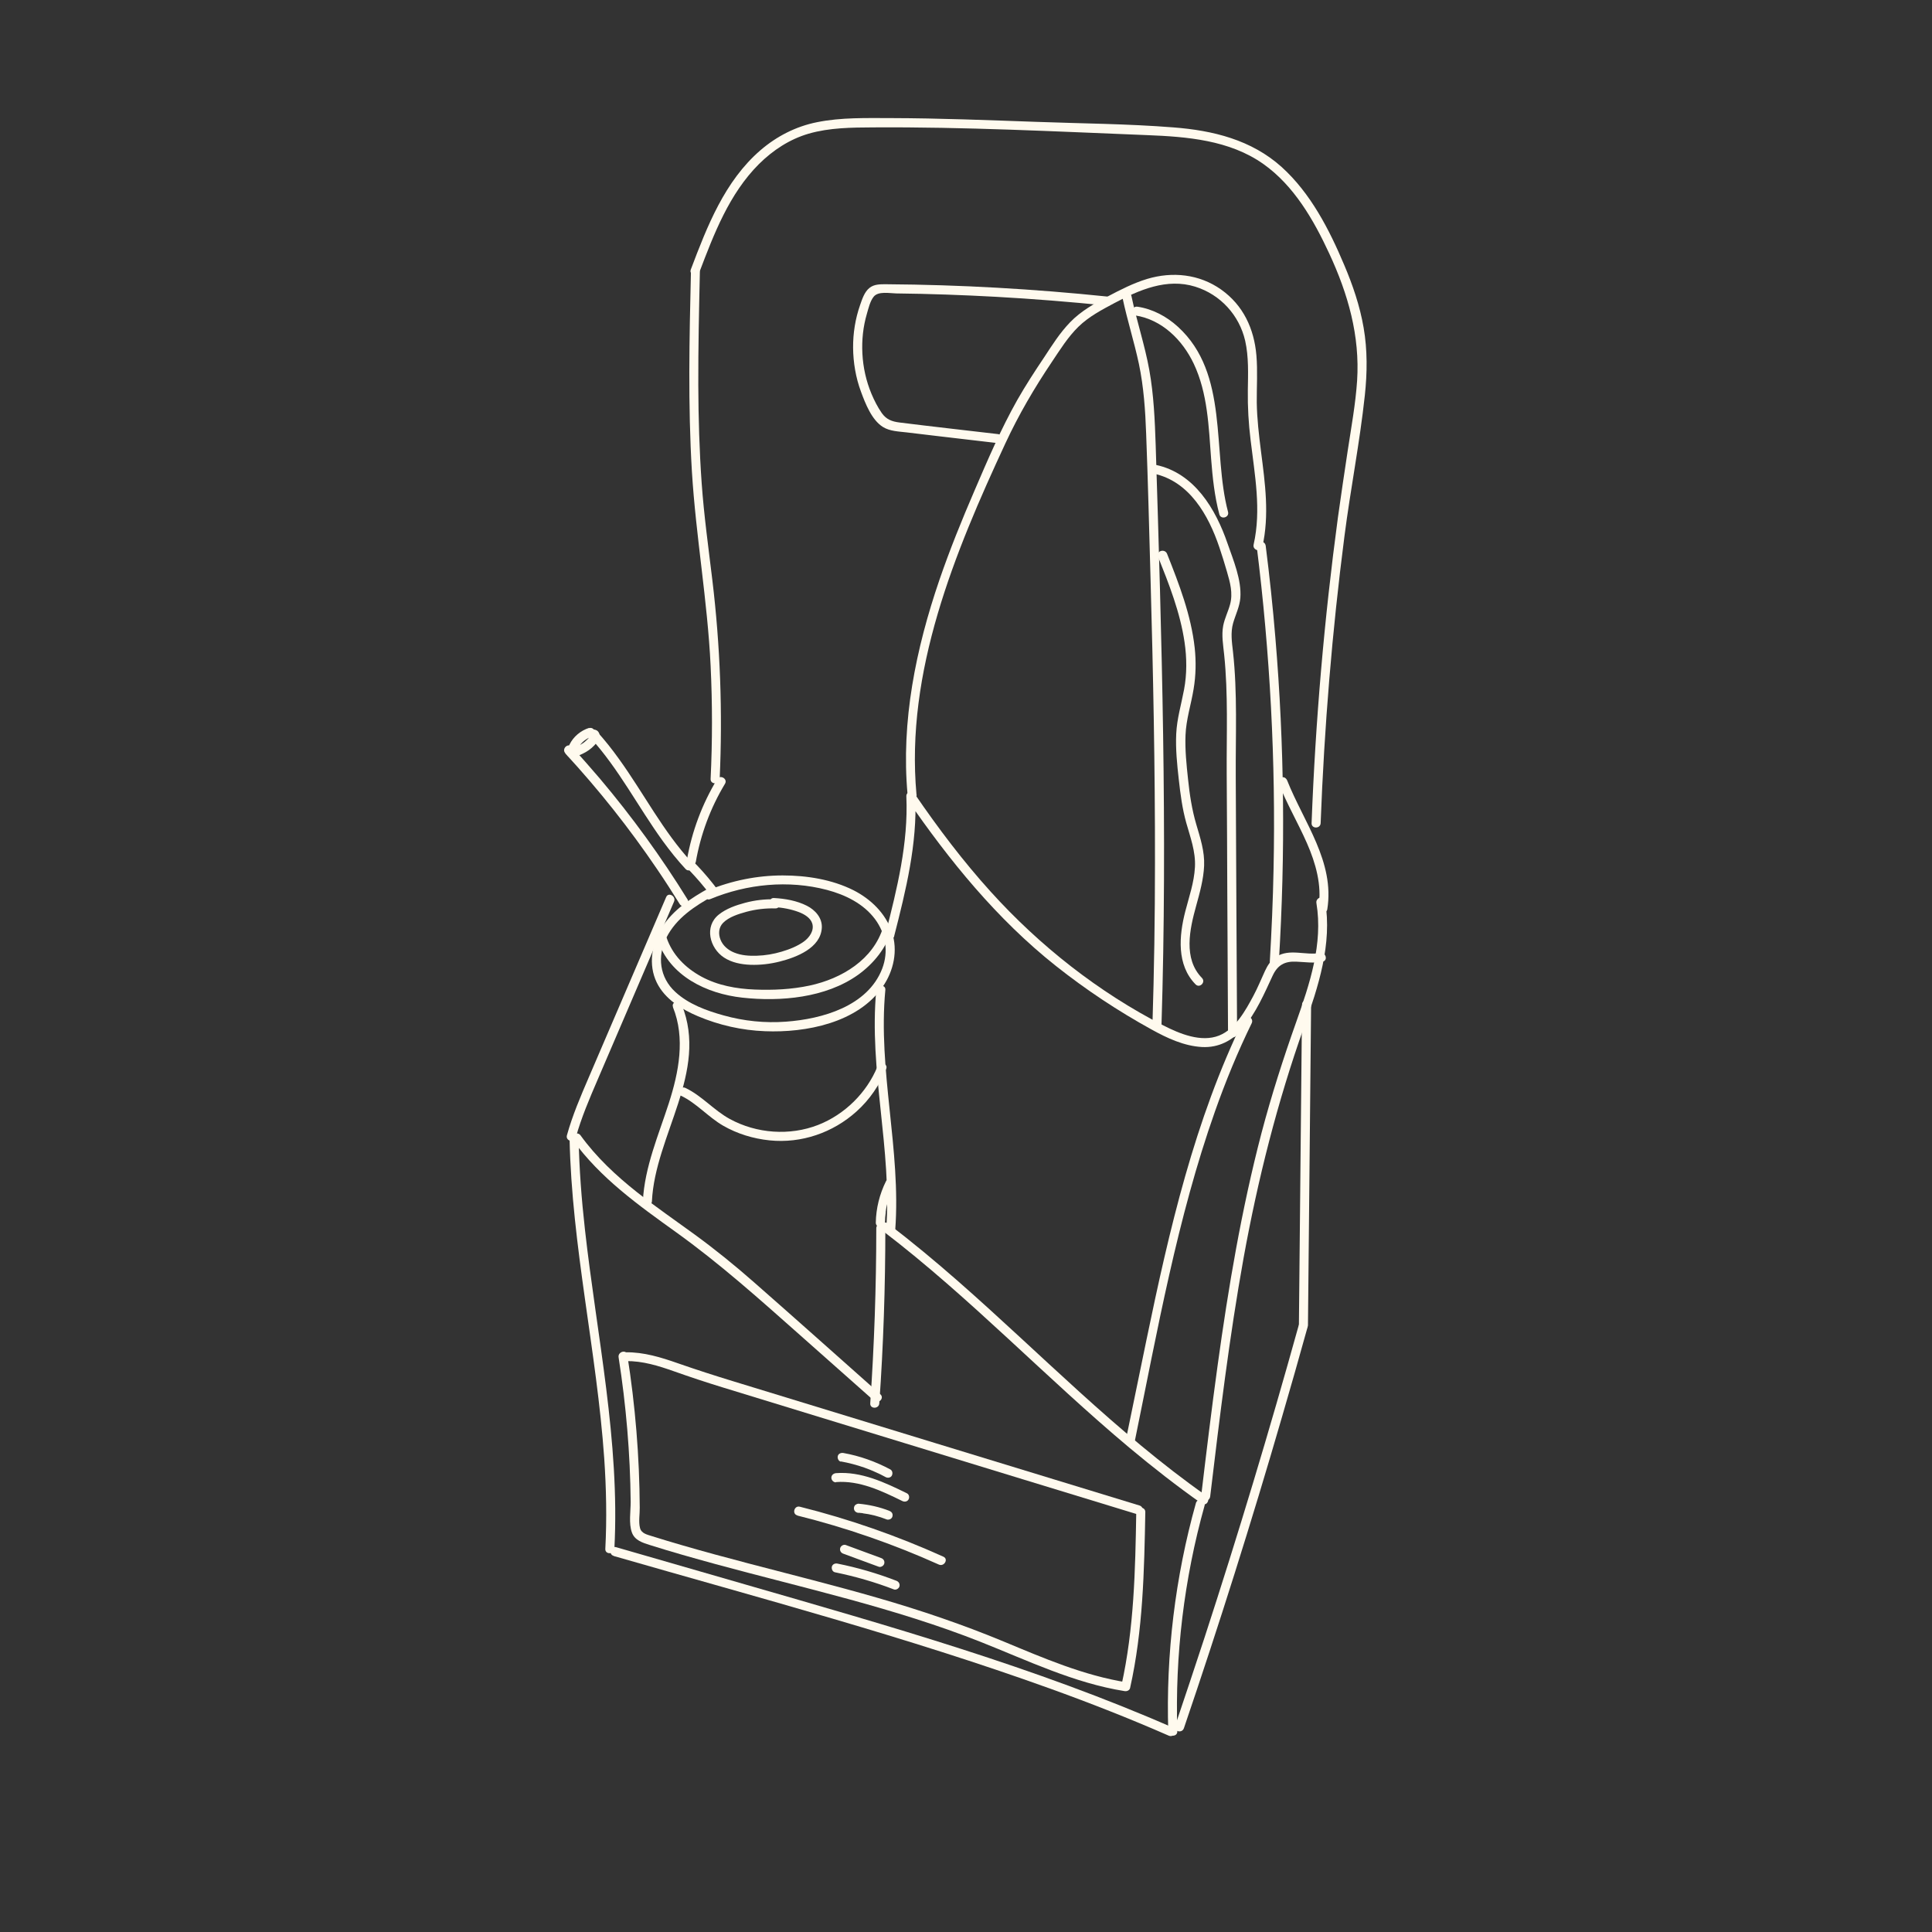 <svg viewBox="0 0 160 160" xmlns="http://www.w3.org/2000/svg" data-name="Calque 1" id="Calque_1">
  <rect x="0" y="0" width="160" height="160" fill="#333333" stroke="none"/>
  <defs>
    <style>
      .cls-1 {
        fill: #fffaee;
      }
    </style>
  </defs>
  <path d="M47.17,94.3c.18,8.9,2.25,17.61,2.87,26.48.17,2.49.22,5,.09,7.49-.03.48.72.48.75,0,.47-8.91-1.46-17.66-2.44-26.47-.28-2.49-.47-4.99-.52-7.5,0-.48-.76-.48-.75,0h0Z" class="cls-1"></path>
  <path d="M50.82,128.86c12.08,3.48,24.28,6.71,36.11,10.97,3.33,1.2,6.62,2.49,9.86,3.91.44.19.82-.45.38-.65-11.45-5.02-23.5-8.42-35.48-11.88-3.56-1.03-7.11-2.05-10.67-3.08-.46-.13-.66.59-.2.72h0Z" class="cls-1"></path>
  <path d="M97.5,143.38c-.2-6.31.56-12.62,2.26-18.7.13-.47-.59-.66-.72-.2-1.72,6.14-2.49,12.53-2.29,18.9.02.48.77.48.75,0h0Z" class="cls-1"></path>
  <path d="M72.57,101.72c0,4.84-.17,9.68-.5,14.5-.03.48.72.48.75,0,.34-4.83.5-9.67.5-14.5,0-.48-.75-.48-.75,0h0Z" class="cls-1"></path>
  <path d="M73.29,101.25c0-.28.02-.55.06-.82,0-.04,0-.04,0,.01,0-.02,0-.04,0-.06,0-.03,0-.06.01-.09.01-.07.02-.14.03-.2.03-.14.05-.27.09-.4.06-.27.14-.53.24-.79.02-.06.05-.13.07-.19.01-.03.02-.05.03-.08,0-.02.01-.04.02-.05-.02.04-.02.05,0,0,.06-.13.11-.25.17-.37.09-.18.05-.41-.13-.51-.17-.09-.42-.05-.51.13-.53,1.07-.82,2.24-.84,3.43,0,.2.17.38.38.38s.37-.16.38-.38h0Z" class="cls-1"></path>
  <path d="M73.15,101.97c7.21,5.51,13.46,12.13,20.4,17.94,1.93,1.61,3.91,3.16,5.97,4.61.4.28.77-.37.38-.65-7.42-5.22-13.74-11.79-20.54-17.75-1.89-1.66-3.83-3.27-5.83-4.8-.38-.29-.76.36-.38.65h0Z" class="cls-1"></path>
  <path d="M98.04,143.14c2.9-8.52,5.61-17.11,8.12-25.76.72-2.46,1.42-4.93,2.11-7.41.13-.47-.59-.66-.72-.2-2.41,8.67-5.01,17.3-7.8,25.86-.8,2.44-1.61,4.87-2.43,7.3-.16.46.57.65.72.2h0Z" class="cls-1"></path>
  <path d="M100.22,123.95c.79-6.61,1.59-13.23,2.77-19.78,1.18-6.51,2.79-12.88,5-19.11,1.19-3.37,2.35-6.85,1.75-10.47-.08-.48-.8-.27-.72.2.56,3.38-.56,6.7-1.67,9.84-1.08,3.04-2.06,6.1-2.88,9.21-1.65,6.31-2.74,12.76-3.63,19.22-.5,3.62-.94,7.25-1.37,10.88-.06.48.69.47.75,0h0Z" class="cls-1"></path>
  <path d="M108.32,109.74c.09-8.85.17-17.7.26-26.54,0-.48-.75-.48-.75,0-.09,8.85-.17,17.7-.26,26.54,0,.48.75.48.75,0h0Z" class="cls-1"></path>
  <path d="M47.43,94.4c2.27,3.15,5.43,5.4,8.55,7.64,3.64,2.61,6.95,5.58,10.3,8.55,2.03,1.8,4.06,3.6,6.1,5.41.36.32.89-.21.53-.53-3.49-3.1-6.97-6.21-10.48-9.29-1.58-1.39-3.21-2.71-4.91-3.95-1.59-1.16-3.22-2.28-4.77-3.5-1.74-1.38-3.37-2.9-4.67-4.7-.28-.39-.93-.01-.65.38h0Z" class="cls-1"></path>
  <path d="M47.68,94.22c.46-1.66,1.14-3.24,1.82-4.82s1.41-3.29,2.12-4.94c1.4-3.26,2.8-6.53,4.2-9.79.19-.44-.46-.82-.65-.38-1.43,3.32-2.85,6.65-4.28,9.97-.71,1.65-1.41,3.29-2.12,4.94-.68,1.58-1.36,3.16-1.82,4.82-.13.47.6.67.72.2h0Z" class="cls-1"></path>
  <path d="M57.62,71.4c.4-2.3,1.22-4.5,2.42-6.49.25-.41-.4-.79-.65-.38-1.24,2.05-2.09,4.32-2.5,6.67-.03.2.05.4.26.46.18.05.43-.06.46-.26h0Z" class="cls-1"></path>
  <path d="M51.23,112.41c.62,3.96.96,7.96,1,11.97,0,.79-.17,1.78.1,2.53.23.65.88.85,1.48,1.04,1.8.57,3.62,1.08,5.44,1.58,7.36,2,14.85,3.63,21.95,6.44,3.91,1.55,7.74,3.41,11.93,4.08.19.03.41-.05.46-.26,1.07-4.78,1.17-9.69,1.26-14.57,0-.48-.74-.48-.75,0-.08,4.81-.18,9.65-1.23,14.37l.46-.26c-3.58-.57-6.9-2.01-10.22-3.39-3.4-1.41-6.88-2.59-10.42-3.61-3.56-1.03-7.15-1.92-10.73-2.86-1.83-.48-3.65-.97-5.47-1.5-.83-.24-1.66-.49-2.49-.75-.4-.13-.89-.22-1-.69-.13-.51-.01-1.15-.02-1.67-.02-4.24-.37-8.47-1.03-12.65-.07-.48-.8-.27-.72.2h0Z" class="cls-1"></path>
  <path d="M51.82,112.72c1.4-.02,2.71.39,4.01.85s2.65.91,3.99,1.32c2.77.85,5.55,1.7,8.32,2.55,5.53,1.69,11.06,3.39,16.6,5.08,3.14.96,6.29,1.92,9.43,2.88.46.14.66-.58.2-.72-11.22-3.42-22.43-6.86-33.65-10.29-1.54-.47-3.06-.96-4.58-1.49-1.4-.49-2.82-.93-4.32-.91-.48,0-.48.76,0,.75h0Z" class="cls-1"></path>
  <path d="M69.64,121.03c.66.12,1.31.29,1.94.51.15.05.3.11.45.17.08.03.16.06.24.1.02,0,.03.01.05.02-.04-.02-.03-.01,0,0,.04.02.08.04.13.06.31.13.61.28.9.44.17.09.42.05.51-.13s.05-.41-.13-.51c-1.22-.65-2.53-1.12-3.89-1.36-.19-.03-.41.05-.46.26-.04.18.06.42.26.46h0Z" class="cls-1"></path>
  <path d="M69.23,122.74c1.96-.15,3.78.73,5.5,1.57.18.09.41.05.51-.13.1-.17.05-.42-.13-.51-1.83-.9-3.79-1.83-5.88-1.67-.2.02-.38.16-.38.38,0,.19.17.39.38.38h0Z" class="cls-1"></path>
  <path d="M71.1,125.28c.14.01.27.03.41.04h-.1c.7.08,1.38.26,2.04.52.08.03.21,0,.29-.04s.15-.13.17-.22c.02-.1.02-.2-.04-.29s-.13-.13-.22-.17c-.82-.32-1.68-.51-2.55-.59-.09,0-.2.05-.27.11s-.11.17-.11.27c0,.22.17.36.38.38h0Z" class="cls-1"></path>
  <path d="M66.03,125.51c4.02,1,7.94,2.36,11.72,4.06.44.2.82-.45.38-.65-3.83-1.73-7.81-3.12-11.89-4.14-.47-.12-.67.61-.2.72h0Z" class="cls-1"></path>
  <path d="M69.84,128.67c.98.36,1.95.72,2.93,1.08.18.07.42-.08.46-.26.05-.21-.06-.39-.26-.46-.98-.36-1.95-.72-2.93-1.08-.18-.07-.42.08-.46.26-.05.21.06.39.26.46h0Z" class="cls-1"></path>
  <path d="M69.15,130.21c1.66.34,3.3.81,4.88,1.42.18.07.42-.08.46-.26.05-.21-.07-.39-.26-.46-1.58-.61-3.22-1.09-4.88-1.42-.19-.04-.41.05-.46.26-.04.19.06.42.26.46h0Z" class="cls-1"></path>
  <path d="M48.79,60.28c-.7.22-1.31.73-1.63,1.39-.09.19-.17.39-.22.59-.03.13,0,.27.1.36s.23.12.36.1c.39-.08.77-.24,1.12-.44s.65-.47.9-.78c.09-.12.18-.24.22-.39.05-.2.01-.41-.14-.56-.07-.07-.17-.11-.27-.11-.09,0-.2.04-.27.11s-.11.17-.11.27.04.2.11.27c0,0,.02.02.03.03l-.06-.08s.01.02.02.03l-.04-.09s0,.03.01.05v-.1s-.01.04-.02.06v-.1s0,.06-.01.09l.04-.09s-.05.09-.08.13l.06-.08c-.16.2-.35.39-.55.55l.08-.06c-.22.17-.47.31-.72.42l.09-.04c-.19.08-.39.14-.6.19l.46.46c.03-.12.07-.24.12-.36l-.04.09c.08-.19.19-.37.31-.53l-.06.08c.13-.17.28-.32.45-.45l-.08.06c.16-.12.33-.23.52-.3l-.09.04c.06-.03.13-.05.2-.07.09-.03.17-.09.22-.17s.07-.2.04-.29c-.06-.19-.26-.33-.46-.26h0Z" class="cls-1"></path>
  <path d="M48.87,61.07c2.37,2.59,3.97,5.75,6.02,8.58.59.81,1.21,1.59,1.89,2.32.33.35.86-.18.53-.53-2.39-2.57-3.99-5.73-6.03-8.56-.58-.81-1.2-1.6-1.88-2.34-.33-.36-.86.17-.53.53h0Z" class="cls-1"></path>
  <path d="M46.81,62.39c2.77,3,5.31,6.2,7.6,9.58.65.95,1.27,1.92,1.88,2.9.25.41.9.03.65-.38-2.17-3.51-4.6-6.86-7.26-10.01-.76-.89-1.53-1.77-2.33-2.63-.33-.36-.86.18-.53.53h0Z" class="cls-1"></path>
  <path d="M56.71,71.69c.6.6,1.17,1.23,1.7,1.89.07.09.14.18.22.27,0,.01.02.02.03.04-.01-.01-.05-.06-.02-.02.02.02.04.05.06.07.04.05.07.1.11.15.06.08.12.14.22.17.09.02.21.01.29-.04s.15-.13.17-.22.02-.21-.04-.29c-.53-.71-1.1-1.39-1.71-2.03-.17-.18-.34-.35-.51-.52-.14-.14-.39-.15-.53,0s-.15.38,0,.53h0Z" class="cls-1"></path>
  <path d="M58.72,73.55c-1.48.82-2.97,1.79-3.89,3.24-.86,1.36-1.16,3.1-.44,4.58.67,1.37,2.06,2.22,3.41,2.79,1.75.74,3.65,1.17,5.55,1.24,3.4.14,7.68-.69,9.75-3.68.91-1.31,1.28-3,.76-4.54s-1.74-2.72-3.17-3.45c-1.79-.9-3.88-1.23-5.87-1.23-2.12,0-4.24.43-6.2,1.24-.44.18-.25.91.2.72,3.03-1.26,6.48-1.6,9.67-.76,1.51.4,3.01,1.13,3.97,2.41.9,1.21,1.14,2.69.6,4.11-1.2,3.11-4.96,4.17-7.97,4.39-1.74.13-3.49-.05-5.17-.52-1.4-.39-2.9-.93-3.99-1.94-1.31-1.2-1.52-2.96-.73-4.52.81-1.6,2.36-2.61,3.89-3.45.42-.23.04-.88-.38-.65h0Z" class="cls-1"></path>
  <path d="M54.46,77.84c1.01,3,4.05,4.45,7.01,4.78,3.17.35,6.91.02,9.58-1.88,1.31-.94,2.35-2.23,2.82-3.79.14-.46-.58-.66-.72-.2-.82,2.73-3.45,4.3-6.1,4.87-1.49.32-3.04.39-4.55.33s-3.07-.34-4.41-1.07-2.41-1.81-2.89-3.24c-.15-.46-.88-.26-.72.2h0Z" class="cls-1"></path>
  <path d="M64.21,74.48c-.85-.03-1.7.07-2.52.29-.75.2-1.55.48-2.16.97-1.23.98-.76,2.78.43,3.56.64.42,1.43.57,2.18.6.82.03,1.65-.07,2.44-.27,1.38-.35,3.39-1.12,3.48-2.8.04-.82-.55-1.47-1.24-1.82-.83-.42-1.8-.59-2.72-.64-.48-.03-.48.72,0,.75.7.04,1.41.17,2.07.42.44.17.96.47,1.1.95.17.58-.24,1.15-.69,1.48-.54.39-1.2.65-1.84.84-.67.2-1.37.32-2.07.34-.63.02-1.27-.02-1.86-.26-.5-.2-.94-.56-1.14-1.07-.19-.47-.16-1.01.21-1.39.49-.5,1.29-.74,1.94-.92.78-.21,1.58-.3,2.39-.28.48.02.48-.73,0-.75h0Z" class="cls-1"></path>
  <path d="M55.73,83.41c1.04,2.57.48,5.4-.34,7.95s-2.01,5.28-2.15,8.12c-.02.48.73.48.75,0,.26-5.45,4.71-10.73,2.47-16.27-.18-.44-.9-.25-.72.2h0Z" class="cls-1"></path>
  <path d="M56.39,90.74c1.3.62,2.25,1.76,3.49,2.48,1.18.68,2.5,1.08,3.85,1.22,2.63.27,5.25-.63,7.21-2.4,1.08-.97,1.9-2.18,2.45-3.52.18-.45-.54-.64-.72-.2-.89,2.18-2.72,3.98-4.91,4.84-2.36.92-5.1.72-7.32-.49-1.32-.72-2.31-1.92-3.67-2.57-.43-.21-.81.44-.38.65h0Z" class="cls-1"></path>
  <path d="M72.57,81.99c-.63,6.65,1.32,13.22.82,19.87-.04.48.71.48.75,0,.49-6.65-1.45-13.22-.82-19.87.05-.48-.7-.48-.75,0h0Z" class="cls-1"></path>
  <path d="M74.05,77.53c.97-3.79,1.92-7.63,1.75-11.57l-.7.19c3.51,5.11,7.47,9.98,12.34,13.84,2.48,1.97,5.15,3.74,7.93,5.27,1.28.71,2.69,1.37,4.18,1.45,1.37.07,2.52-.53,3.39-1.56,1.1-1.3,1.75-2.84,2.46-4.36.41-.87.99-1.19,1.94-1.15.74.03,1.45.15,2.19,0,.47-.09.27-.81-.2-.72-1.2.23-2.54-.4-3.65.32-.43.28-.71.71-.92,1.17-.32.69-.6,1.39-.96,2.06-.65,1.21-1.49,2.75-2.84,3.29-1.49.59-3.27-.15-4.6-.83-5.38-2.75-10.28-6.62-14.32-11.09-2.29-2.53-4.35-5.26-6.28-8.08-.2-.29-.72-.21-.7.19.17,3.88-.77,7.65-1.72,11.37-.12.47.6.67.72.2h0Z" class="cls-1"></path>
  <path d="M103.02,84.37c-4.09,8.37-6.19,17.49-8.07,26.57-.57,2.75-1.13,5.5-1.7,8.25-.1.47.63.67.72.2,1.88-9.18,3.52-18.49,6.65-27.35.88-2.49,1.88-4.93,3.04-7.3.21-.43-.44-.81-.65-.38h0Z" class="cls-1"></path>
  <path d="M75.9,65.8c-.93-10.17,3.16-20.04,7.36-29.08,1.1-2.37,2.4-4.59,3.86-6.76.67-1,1.32-2.05,2.19-2.9.86-.84,1.93-1.4,2.98-1.96,2.05-1.09,4.34-2.09,6.69-1.36,2.09.65,3.65,2.36,4.14,4.48.3,1.34.24,2.73.22,4.1-.02,1.38.06,2.75.23,4.13.34,2.87.9,5.78.25,8.65-.11.47.62.67.72.2.6-2.63.23-5.28-.11-7.92-.17-1.35-.33-2.69-.35-4.05-.01-1.3.08-2.6-.03-3.9-.19-2.21-1.09-4.15-2.92-5.45-1.81-1.28-4.03-1.51-6.13-.88-1.15.35-2.22.9-3.28,1.46-1.11.59-2.21,1.21-3.09,2.12s-1.49,1.9-2.15,2.9c-.78,1.16-1.54,2.33-2.23,3.54-1.36,2.41-2.46,4.98-3.55,7.52-1.05,2.43-2.04,4.88-2.9,7.38-1.95,5.7-3.19,11.72-2.64,17.77.04.48.79.48.75,0h0Z" class="cls-1"></path>
  <path d="M92.97,24.7c.39,1.83.96,3.61,1.35,5.44.4,1.91.53,3.85.6,5.79.15,3.96.25,7.92.36,11.88.22,7.88.38,15.76.37,23.64,0,4.48-.07,8.96-.21,13.44-.02.48.73.48.75,0,.5-16,.02-32.01-.48-48-.07-2.09-.16-4.19-.53-6.25s-1.05-4.07-1.48-6.13c-.1-.47-.82-.27-.72.2h0Z" class="cls-1"></path>
  <path d="M94,26.12c2.22.34,3.92,2.02,4.86,4,1.16,2.45,1.24,5.23,1.44,7.88.12,1.55.28,3.09.68,4.59.12.47.85.27.72-.2-1.33-5.02.11-11.43-4.14-15.32-.94-.86-2.09-1.48-3.36-1.67-.47-.07-.68.65-.2.72h0Z" class="cls-1"></path>
  <path d="M95.53,39.22c2.97.63,4.55,3.44,5.45,6.1.23.67.43,1.34.63,2.02.26.89.51,1.79.26,2.71-.16.6-.45,1.15-.57,1.77-.15.8,0,1.6.08,2.4.34,3.26.19,6.6.21,9.87.02,3.33.04,6.65.05,9.98.02,3.83.04,7.65.06,11.48,0,.48.75.48.75,0-.04-7.07-.08-14.14-.11-21.21-.02-3.44.15-6.94-.23-10.37-.09-.79-.21-1.58.01-2.36.2-.7.54-1.36.6-2.1.11-1.49-.58-3.12-1.06-4.5-.98-2.86-2.75-5.84-5.94-6.51-.47-.1-.67.62-.2.72h0Z" class="cls-1"></path>
  <path d="M95.89,46.07c.92,2.3,1.85,4.65,2.21,7.12.19,1.29.2,2.63-.04,3.91s-.59,2.41-.65,3.67.07,2.52.21,3.77.29,2.42.62,3.6.79,2.38.72,3.67-.49,2.46-.8,3.67c-.52,2.02-.73,4.43.85,6.04.34.35.87-.18.53-.53-1.57-1.6-1.01-4.06-.48-5.97.3-1.09.61-2.19.66-3.32.05-1.2-.32-2.3-.65-3.43-.36-1.22-.55-2.47-.68-3.73-.13-1.21-.26-2.44-.21-3.66.05-1.31.46-2.53.67-3.82.19-1.13.21-2.28.09-3.41-.3-2.71-1.29-5.27-2.29-7.79-.18-.44-.9-.25-.72.2h0Z" class="cls-1"></path>
  <path d="M104.07,45.2c1.11,8.88,1.59,17.84,1.4,26.8-.05,2.55-.16,5.09-.31,7.63-.03.48.72.48.75,0,.55-8.94.46-17.91-.29-26.83-.21-2.54-.48-5.07-.8-7.6-.06-.47-.81-.48-.75,0h0Z" class="cls-1"></path>
  <path d="M105.88,64.84c.68,1.72,1.62,3.31,2.36,5,.72,1.64,1.24,3.47.96,5.27-.03.2.05.4.26.46.18.05.43-.06.46-.26.63-3.94-1.94-7.2-3.32-10.67-.08-.19-.25-.32-.46-.26-.18.05-.34.27-.26.46h0Z" class="cls-1"></path>
  <path d="M57.22,22.54c-.13,5.5-.25,11,.08,16.5.33,5.39,1.29,10.7,1.55,16.09.15,3.13.15,6.26,0,9.38-.02.48.73.48.75,0,.25-5.51.05-11.03-.61-16.5-.32-2.66-.69-5.32-.88-7.99s-.27-5.41-.28-8.12c-.01-3.12.06-6.24.13-9.36.01-.48-.74-.48-.75,0h0Z" class="cls-1"></path>
  <path d="M57.92,22.54c1.21-3.18,2.47-6.49,4.93-8.95,1.16-1.15,2.54-2.06,4.12-2.52,1.73-.5,3.56-.51,5.35-.52,7.55-.05,15.12.34,22.67.64,3.32.13,6.82.41,9.62,2.38,2.55,1.8,4.18,4.64,5.47,7.42,1.56,3.36,2.55,6.81,2.31,10.54-.13,1.93-.48,3.83-.77,5.74s-.56,3.73-.82,5.59c-1.13,8.4-1.86,16.84-2.18,25.31-.02.48.73.48.75,0,.3-7.94.95-15.87,1.97-23.75.5-3.9,1.27-7.77,1.69-11.68.2-1.87.22-3.75-.1-5.6-.31-1.8-.9-3.53-1.61-5.2-1.24-2.94-2.78-5.94-5.18-8.11-2.5-2.25-5.69-3.03-8.97-3.28-3.78-.3-7.6-.32-11.39-.46-3.98-.14-7.97-.3-11.95-.31-2.05,0-4.15-.07-6.17.34-1.75.35-3.33,1.16-4.68,2.32-2.97,2.56-4.42,6.31-5.77,9.88-.17.45.55.65.72.2h0Z" class="cls-1"></path>
  <path d="M91.71,24.56c-6.08-.63-12.18-.98-18.29-1.02-.49,0-1.01-.02-1.41.3-.42.33-.61.93-.78,1.42-.4,1.14-.59,2.35-.58,3.55s.22,2.47.65,3.62c.36.98.89,2.35,1.82,2.93.58.36,1.31.37,1.97.45.84.1,1.68.2,2.52.3,1.68.2,3.36.39,5.04.59.48.06.47-.69,0-.75-2.72-.32-5.43-.62-8.15-.96-.64-.08-1.1-.25-1.48-.79-.34-.49-.62-1.04-.85-1.59-.44-1.05-.69-2.18-.75-3.32s.06-2.23.37-3.3c.13-.44.26-1.03.55-1.4.37-.5,1.33-.3,1.87-.29,2.76.03,5.52.13,8.27.28,3.08.17,6.16.42,9.23.73.48.05.48-.7,0-.75h0Z" class="cls-1"></path>
</svg>
